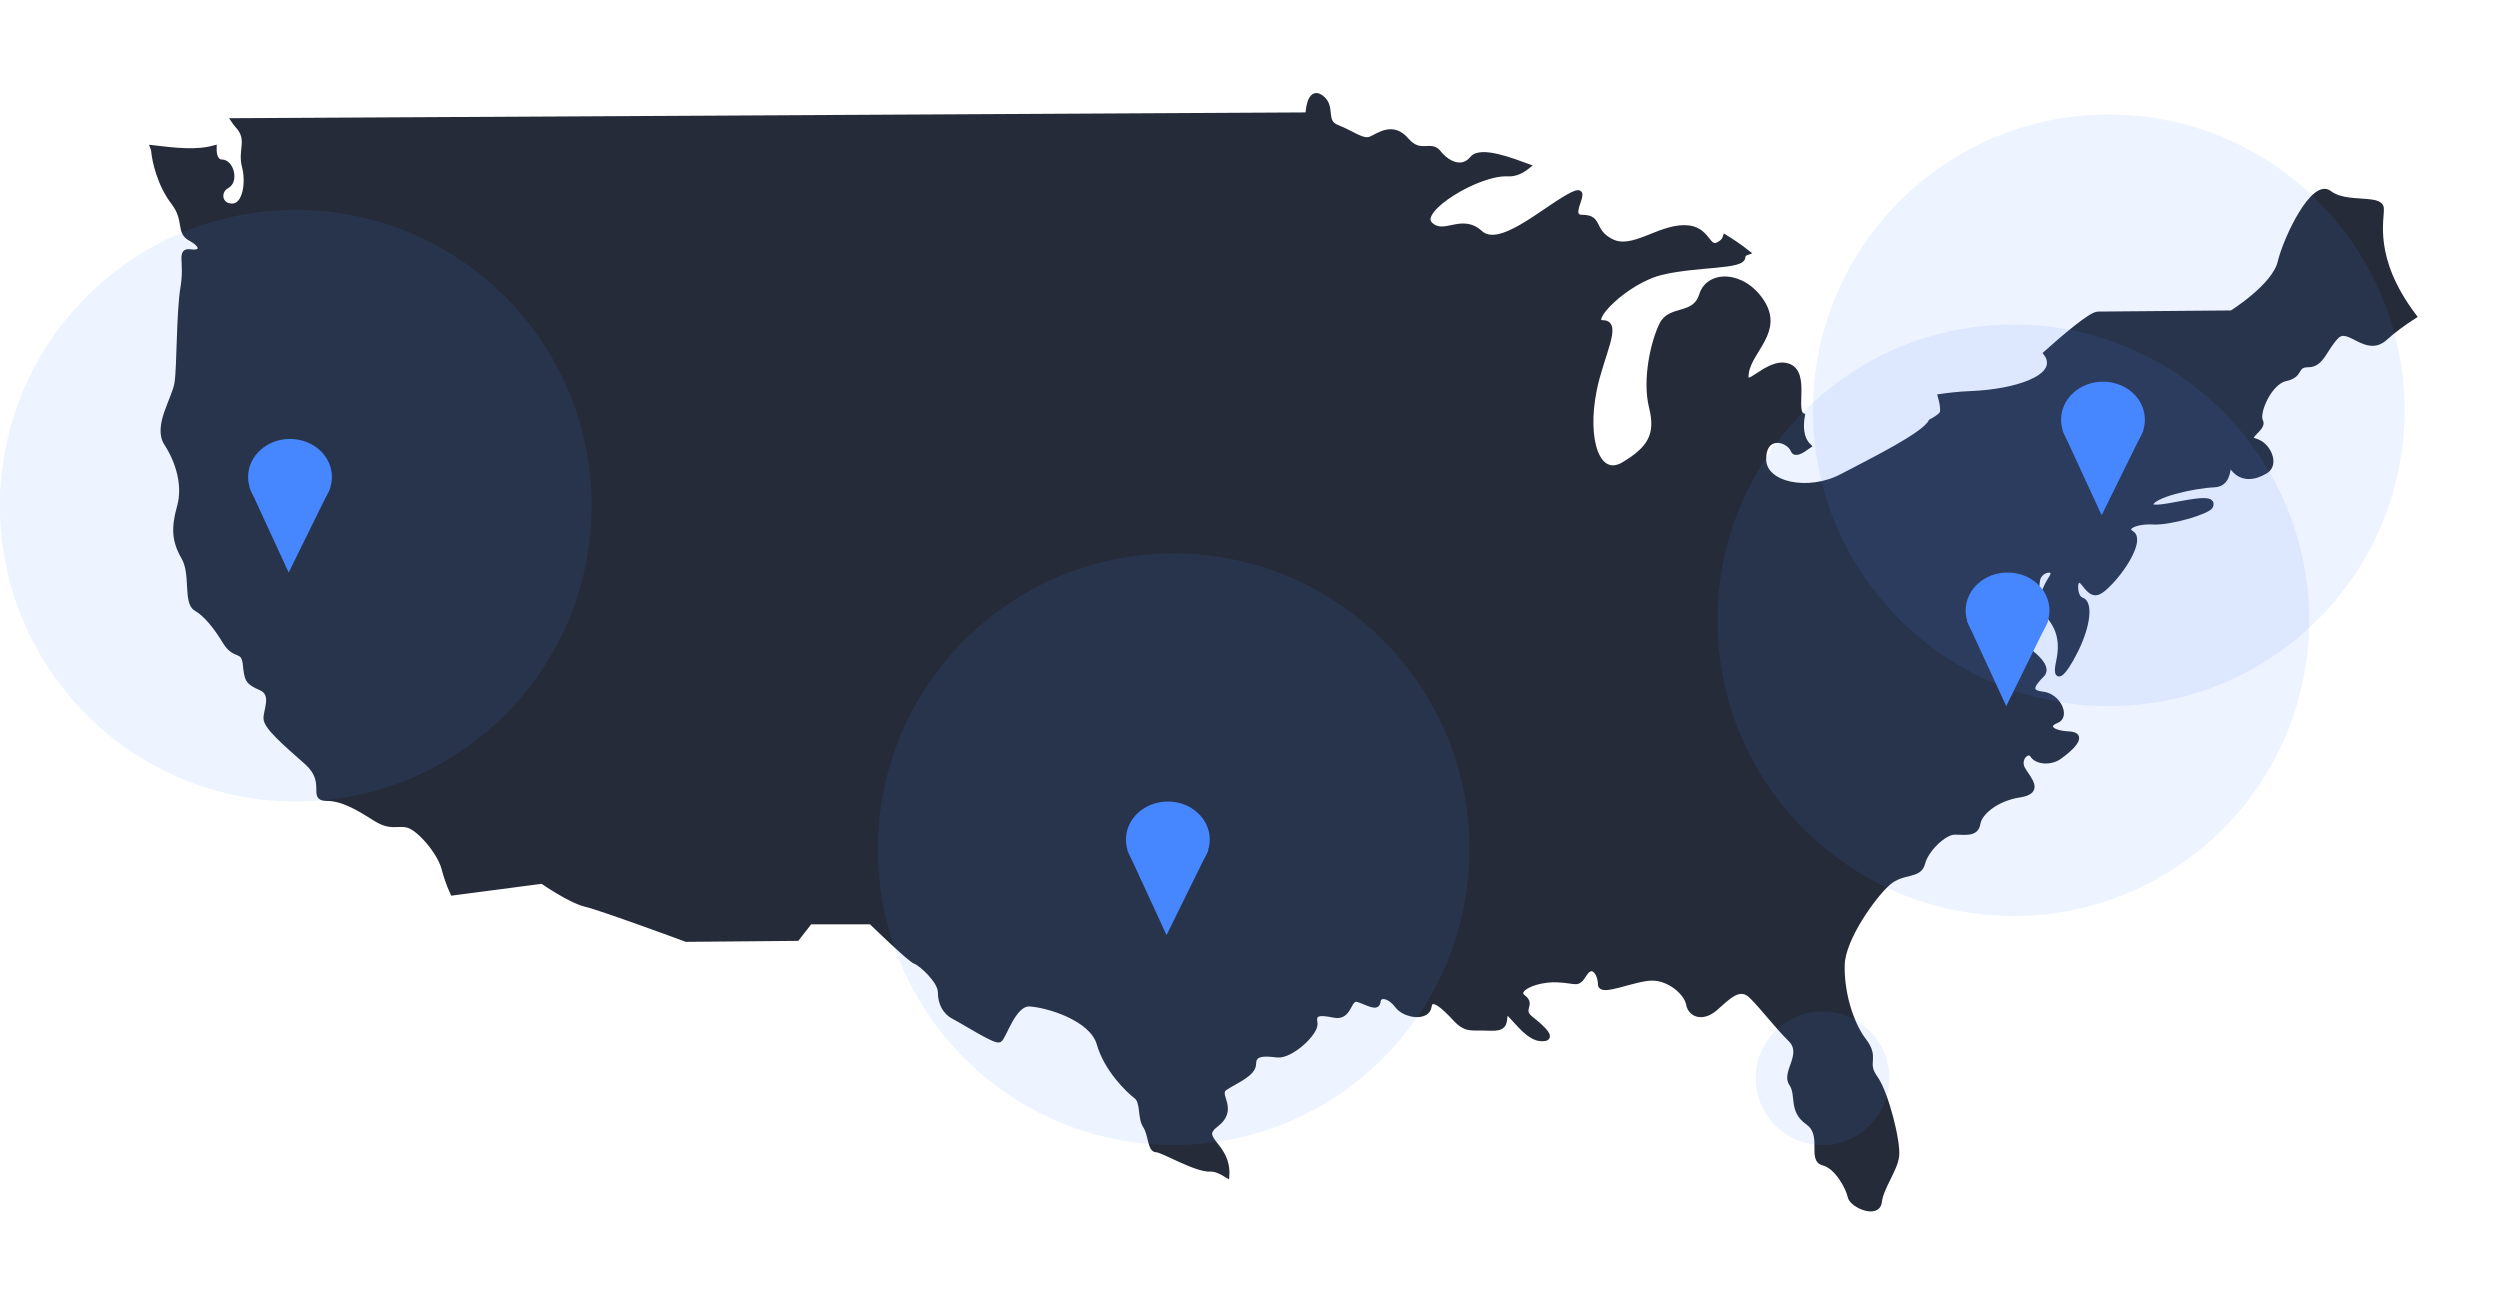 <svg width="131" height="68" viewBox="0 0 131 68" fill="none" xmlns="http://www.w3.org/2000/svg">
<g filter="url(#filter0_d_214_289)">
<path fill-rule="evenodd" clip-rule="evenodd" d="M124.787 8.9C124.728 8.297 122.916 8.778 122.07 8.115C121.225 7.449 119.776 10.47 119.474 11.737C119.171 13.004 116.938 14.392 116.938 14.392C116.938 14.392 110.476 14.452 109.932 14.452C109.555 14.452 108.07 15.732 107.199 16.513C107.226 16.547 107.252 16.582 107.276 16.623C107.929 17.802 105.554 18.525 103.29 18.616C102.594 18.642 102.07 18.714 101.666 18.771C101.745 19.048 101.806 19.353 101.782 19.581C101.764 19.726 101.522 19.904 101.176 20.088C100.83 20.79 98.051 22.144 96.498 22.963C94.776 23.868 92.422 23.416 92.422 22.057C92.422 20.7 93.69 20.971 93.961 21.605C94.064 21.841 94.37 21.669 94.783 21.372C94.353 20.953 94.36 20.284 94.453 19.771C93.933 19.543 94.742 17.518 93.69 17.169C92.603 16.805 91.335 18.708 91.515 17.529C91.697 16.352 93.327 15.357 92.331 13.818C91.335 12.279 89.523 12.279 89.16 13.455C88.798 14.633 87.53 14.09 87.078 14.995C86.625 15.9 86.171 17.892 86.534 19.342C86.896 20.789 86.444 21.513 85.085 22.328C83.726 23.143 83.015 21.082 83.545 18.436C83.907 16.623 84.904 14.905 83.997 14.905C83.091 14.905 85.175 12.732 87.077 12.279C88.979 11.825 91.335 12.008 91.335 11.464C91.335 11.353 91.421 11.28 91.565 11.23C91.177 10.923 90.746 10.636 90.401 10.422C90.365 10.537 90.292 10.646 90.157 10.738C89.411 11.258 89.613 9.922 88.255 9.922C86.895 9.922 85.537 11.189 84.45 10.648C83.363 10.104 83.907 9.381 82.91 9.381C81.913 9.381 83.635 7.479 82.185 8.294C80.736 9.109 78.562 11.101 77.567 10.196C76.57 9.291 75.664 10.468 74.939 9.742C74.214 9.017 77.474 7.027 79.015 7.117C79.394 7.138 79.74 6.972 80.064 6.711C79.254 6.415 77.583 5.763 77.143 6.302C76.599 6.965 75.815 6.541 75.392 5.999C74.969 5.456 74.426 6.18 73.701 5.336C72.976 4.489 72.252 5.094 71.829 5.274C71.406 5.456 70.863 4.972 70.077 4.672C69.293 4.369 69.896 3.585 69.231 3.102C68.568 2.619 68.529 4.015 68.529 4.015L12.238 4.319C12.302 4.414 12.366 4.506 12.438 4.582C13.117 5.307 12.573 5.848 12.8 6.71C13.027 7.569 12.845 8.791 12.166 8.791C11.487 8.791 11.396 8.023 11.894 7.75C12.392 7.479 12.12 6.483 11.622 6.483C11.332 6.483 11.214 6.142 11.226 5.743C10.302 5.998 9.24 5.881 8 5.734C8.02 5.786 8.039 5.838 8.044 5.895C8.089 6.438 8.36 7.659 9.085 8.61C9.81 9.561 9.311 10.15 9.991 10.511C10.671 10.873 10.625 11.281 9.991 11.189C9.357 11.1 9.809 11.689 9.584 13.048C9.357 14.406 9.403 17.21 9.267 18.073C9.131 18.931 8.133 20.336 8.723 21.241C9.311 22.146 9.72 23.413 9.402 24.545C9.085 25.677 9.13 26.354 9.628 27.215C10.126 28.075 9.719 29.569 10.263 29.886C10.807 30.204 11.305 30.836 11.803 31.65C12.301 32.467 12.754 31.968 12.844 32.783C12.934 33.597 12.934 33.733 13.659 34.05C14.384 34.367 13.931 35.18 13.931 35.633C13.931 36.085 14.882 36.902 16.059 37.942C17.236 38.983 16.24 39.842 17.1 39.842C17.961 39.842 18.776 40.341 19.637 40.884C20.497 41.428 20.769 41.109 21.358 41.245C21.946 41.382 23.034 42.649 23.26 43.509C23.366 43.914 23.505 44.339 23.719 44.798L28.414 44.182C28.414 44.182 29.867 45.199 30.688 45.392C31.511 45.584 35.962 47.228 35.962 47.228L41.768 47.177L42.445 46.309H45.639C45.639 46.309 47.671 48.291 47.962 48.39C48.252 48.485 49.269 49.404 49.269 49.985C49.269 50.565 49.51 51.049 49.994 51.29C50.478 51.532 52.123 52.596 52.365 52.498C52.606 52.404 53.092 50.565 53.961 50.615C54.833 50.662 57.203 51.337 57.591 52.693C57.977 54.047 59.138 55.16 59.526 55.449C59.912 55.738 59.719 56.56 60.01 56.997C60.3 57.432 60.252 58.254 60.589 58.254C60.929 58.254 62.671 59.319 63.445 59.269C63.676 59.256 63.98 59.394 64.294 59.586C64.389 57.97 62.723 57.697 63.704 56.954C64.836 56.092 63.658 55.369 64.202 55.007C64.746 54.645 65.696 54.282 65.696 53.74C65.696 53.197 66.195 53.197 66.919 53.287C67.644 53.376 69.002 52.108 68.911 51.611C68.821 51.113 69.047 51.025 69.908 51.203C70.768 51.385 70.633 50.207 71.176 50.389C71.72 50.569 72.173 50.887 72.218 50.48C72.262 50.072 72.807 50.163 73.214 50.706C73.622 51.248 74.799 51.385 74.889 50.752C74.98 50.118 75.66 50.752 76.249 51.386C76.837 52.02 77.109 51.838 77.969 51.883C78.83 51.929 78.83 51.702 78.874 51.16C78.92 50.617 79.825 52.336 80.686 52.427C81.547 52.518 80.868 51.883 80.234 51.386C79.6 50.888 80.369 50.661 79.825 50.255C79.282 49.846 80.504 49.302 81.591 49.35C82.678 49.394 82.633 49.667 83.041 49.033C83.449 48.397 83.856 49.033 83.856 49.575C83.856 50.119 85.623 49.26 86.574 49.26C87.525 49.26 88.385 50.073 88.476 50.618C88.566 51.16 89.201 51.432 89.88 50.843C90.559 50.255 91.148 49.576 91.782 50.208C92.416 50.843 93.05 51.703 93.82 52.473C94.59 53.241 93.458 54.194 93.865 54.781C94.274 55.369 93.82 56.185 94.726 56.819C95.631 57.453 94.816 58.765 95.541 58.946C96.266 59.127 96.854 60.258 96.945 60.71C97.036 61.163 98.394 61.751 98.485 60.982C98.576 60.213 99.302 59.306 99.391 58.584C99.482 57.86 98.848 55.279 98.259 54.464C97.671 53.649 98.395 53.467 97.671 52.519C96.946 51.566 96.493 49.892 96.539 48.534C96.584 47.176 98.169 44.958 98.939 44.278C99.709 43.602 100.569 43.962 100.751 43.238C100.932 42.514 101.883 41.61 102.426 41.61C102.969 41.61 103.557 41.744 103.648 41.157C103.739 40.569 104.644 39.842 105.822 39.663C107 39.481 106.32 38.846 106.004 38.304C105.687 37.761 106.276 37.218 106.502 37.579C106.729 37.942 107.454 37.987 107.905 37.669C108.358 37.353 109.401 36.494 108.404 36.449C107.406 36.403 107.18 35.995 107.769 35.769C108.357 35.544 107.86 34.457 107.044 34.367C106.229 34.276 106.501 33.87 106.999 33.369C107.497 32.872 106.274 32.059 105.686 31.649C105.097 31.242 106.048 31.017 106.501 30.926C106.954 30.835 106.592 28.752 106.818 28.255C107.044 27.758 107.815 27.758 107.498 28.255C107.18 28.751 106.728 29.567 107.317 30.246C107.905 30.925 108.087 31.649 107.86 32.691C107.633 33.733 108.087 33.461 108.766 32.101C109.445 30.744 109.535 29.567 109.083 29.43C108.63 29.296 108.675 27.938 109.174 28.571C109.671 29.205 109.853 29.296 110.623 28.48C111.393 27.666 112.208 26.264 111.71 25.946C111.212 25.63 111.937 25.311 112.843 25.359C113.748 25.404 115.695 24.813 115.831 24.543C116.274 23.659 112.706 24.95 112.706 24.452C112.706 23.954 114.971 23.456 116.013 23.412C117.055 23.367 116.557 21.964 117.009 22.552C117.462 23.14 118.142 23.049 118.73 22.688C119.319 22.326 118.867 21.285 118.187 21.105C117.508 20.922 118.685 20.469 118.459 20.063C118.232 19.655 118.913 18.025 119.772 17.846C120.633 17.665 120.226 17.12 120.95 17.12C121.674 17.12 121.81 16.26 122.444 15.627C123.078 14.992 123.984 16.621 124.981 15.717C125.388 15.347 125.94 14.935 126.507 14.574C124.186 11.508 124.843 9.457 124.787 8.9Z" fill="#252B39"/>
<path fill-rule="evenodd" clip-rule="evenodd" d="M124.787 8.9C124.728 8.297 122.916 8.778 122.07 8.115C121.225 7.449 119.776 10.47 119.474 11.737C119.171 13.004 116.938 14.392 116.938 14.392C116.938 14.392 110.476 14.452 109.932 14.452C109.555 14.452 108.07 15.732 107.199 16.513C107.226 16.547 107.252 16.582 107.276 16.623C107.929 17.802 105.554 18.525 103.29 18.616C102.594 18.642 102.07 18.714 101.666 18.771C101.745 19.048 101.806 19.353 101.782 19.581C101.764 19.726 101.522 19.904 101.176 20.088C100.83 20.79 98.051 22.144 96.498 22.963C94.776 23.868 92.422 23.416 92.422 22.057C92.422 20.7 93.69 20.971 93.961 21.605C94.064 21.841 94.37 21.669 94.783 21.372C94.353 20.953 94.36 20.284 94.453 19.771C93.933 19.543 94.742 17.518 93.69 17.169C92.603 16.805 91.335 18.708 91.515 17.529C91.697 16.352 93.327 15.357 92.331 13.818C91.335 12.279 89.523 12.279 89.16 13.455C88.798 14.633 87.53 14.09 87.078 14.995C86.625 15.9 86.171 17.892 86.534 19.342C86.896 20.789 86.444 21.513 85.085 22.328C83.726 23.143 83.015 21.082 83.545 18.436C83.907 16.623 84.904 14.905 83.997 14.905C83.091 14.905 85.175 12.732 87.077 12.279C88.979 11.825 91.335 12.008 91.335 11.464C91.335 11.353 91.421 11.28 91.565 11.23C91.177 10.923 90.746 10.636 90.401 10.422C90.365 10.537 90.292 10.646 90.157 10.738C89.411 11.258 89.613 9.922 88.255 9.922C86.895 9.922 85.537 11.189 84.45 10.648C83.363 10.104 83.907 9.381 82.91 9.381C81.913 9.381 83.635 7.479 82.185 8.294C80.736 9.109 78.562 11.101 77.567 10.196C76.57 9.291 75.664 10.468 74.939 9.742C74.214 9.017 77.474 7.027 79.015 7.117C79.394 7.138 79.74 6.972 80.064 6.711C79.254 6.415 77.583 5.763 77.143 6.302C76.599 6.965 75.815 6.541 75.392 5.999C74.969 5.456 74.426 6.18 73.701 5.336C72.976 4.489 72.252 5.094 71.829 5.274C71.406 5.456 70.863 4.972 70.077 4.672C69.293 4.369 69.896 3.585 69.231 3.102C68.568 2.619 68.529 4.015 68.529 4.015L12.238 4.319C12.302 4.414 12.366 4.506 12.438 4.582C13.117 5.307 12.573 5.848 12.8 6.71C13.027 7.569 12.845 8.791 12.166 8.791C11.487 8.791 11.396 8.023 11.894 7.75C12.392 7.479 12.12 6.483 11.622 6.483C11.332 6.483 11.214 6.142 11.226 5.743C10.302 5.998 9.24 5.881 8 5.734C8.02 5.786 8.039 5.838 8.044 5.895C8.089 6.438 8.36 7.659 9.085 8.61C9.81 9.561 9.311 10.15 9.991 10.511C10.671 10.873 10.625 11.281 9.991 11.189C9.357 11.1 9.809 11.689 9.584 13.048C9.357 14.406 9.403 17.21 9.267 18.073C9.131 18.931 8.133 20.336 8.723 21.241C9.311 22.146 9.72 23.413 9.402 24.545C9.085 25.677 9.13 26.354 9.628 27.215C10.126 28.075 9.719 29.569 10.263 29.886C10.807 30.204 11.305 30.836 11.803 31.65C12.301 32.467 12.754 31.968 12.844 32.783C12.934 33.597 12.934 33.733 13.659 34.05C14.384 34.367 13.931 35.18 13.931 35.633C13.931 36.085 14.882 36.902 16.059 37.942C17.236 38.983 16.24 39.842 17.1 39.842C17.961 39.842 18.776 40.341 19.637 40.884C20.497 41.428 20.769 41.109 21.358 41.245C21.946 41.382 23.034 42.649 23.26 43.509C23.366 43.914 23.505 44.339 23.719 44.798L28.414 44.182C28.414 44.182 29.867 45.199 30.688 45.392C31.511 45.584 35.962 47.228 35.962 47.228L41.768 47.177L42.445 46.309H45.639C45.639 46.309 47.671 48.291 47.962 48.39C48.252 48.485 49.269 49.404 49.269 49.985C49.269 50.565 49.51 51.049 49.994 51.29C50.478 51.532 52.123 52.596 52.365 52.498C52.606 52.404 53.092 50.565 53.961 50.615C54.833 50.662 57.203 51.337 57.591 52.693C57.977 54.047 59.138 55.16 59.526 55.449C59.912 55.738 59.719 56.56 60.01 56.997C60.3 57.432 60.252 58.254 60.589 58.254C60.929 58.254 62.671 59.319 63.445 59.269C63.676 59.256 63.98 59.394 64.294 59.586C64.389 57.97 62.723 57.697 63.704 56.954C64.836 56.092 63.658 55.369 64.202 55.007C64.746 54.645 65.696 54.282 65.696 53.74C65.696 53.197 66.195 53.197 66.919 53.287C67.644 53.376 69.002 52.108 68.911 51.611C68.821 51.113 69.047 51.025 69.908 51.203C70.768 51.385 70.633 50.207 71.176 50.389C71.72 50.569 72.173 50.887 72.218 50.48C72.262 50.072 72.807 50.163 73.214 50.706C73.622 51.248 74.799 51.385 74.889 50.752C74.98 50.118 75.66 50.752 76.249 51.386C76.837 52.02 77.109 51.838 77.969 51.883C78.83 51.929 78.83 51.702 78.874 51.16C78.92 50.617 79.825 52.336 80.686 52.427C81.547 52.518 80.868 51.883 80.234 51.386C79.6 50.888 80.369 50.661 79.825 50.255C79.282 49.846 80.504 49.302 81.591 49.35C82.678 49.394 82.633 49.667 83.041 49.033C83.449 48.397 83.856 49.033 83.856 49.575C83.856 50.119 85.623 49.26 86.574 49.26C87.525 49.26 88.385 50.073 88.476 50.618C88.566 51.16 89.201 51.432 89.88 50.843C90.559 50.255 91.148 49.576 91.782 50.208C92.416 50.843 93.05 51.703 93.82 52.473C94.59 53.241 93.458 54.194 93.865 54.781C94.274 55.369 93.82 56.185 94.726 56.819C95.631 57.453 94.816 58.765 95.541 58.946C96.266 59.127 96.854 60.258 96.945 60.71C97.036 61.163 98.394 61.751 98.485 60.982C98.576 60.213 99.302 59.306 99.391 58.584C99.482 57.86 98.848 55.279 98.259 54.464C97.671 53.649 98.395 53.467 97.671 52.519C96.946 51.566 96.493 49.892 96.539 48.534C96.584 47.176 98.169 44.958 98.939 44.278C99.709 43.602 100.569 43.962 100.751 43.238C100.932 42.514 101.883 41.61 102.426 41.61C102.969 41.61 103.557 41.744 103.648 41.157C103.739 40.569 104.644 39.842 105.822 39.663C107 39.481 106.32 38.846 106.004 38.304C105.687 37.761 106.276 37.218 106.502 37.579C106.729 37.942 107.454 37.987 107.905 37.669C108.358 37.353 109.401 36.494 108.404 36.449C107.406 36.403 107.18 35.995 107.769 35.769C108.357 35.544 107.86 34.457 107.044 34.367C106.229 34.276 106.501 33.87 106.999 33.369C107.497 32.872 106.274 32.059 105.686 31.649C105.097 31.242 106.048 31.017 106.501 30.926C106.954 30.835 106.592 28.752 106.818 28.255C107.044 27.758 107.815 27.758 107.498 28.255C107.18 28.751 106.728 29.567 107.317 30.246C107.905 30.925 108.087 31.649 107.86 32.691C107.633 33.733 108.087 33.461 108.766 32.101C109.445 30.744 109.535 29.567 109.083 29.43C108.63 29.296 108.675 27.938 109.174 28.571C109.671 29.205 109.853 29.296 110.623 28.48C111.393 27.666 112.208 26.264 111.71 25.946C111.212 25.63 111.937 25.311 112.843 25.359C113.748 25.404 115.695 24.813 115.831 24.543C116.274 23.659 112.706 24.95 112.706 24.452C112.706 23.954 114.971 23.456 116.013 23.412C117.055 23.367 116.557 21.964 117.009 22.552C117.462 23.14 118.142 23.049 118.73 22.688C119.319 22.326 118.867 21.285 118.187 21.105C117.508 20.922 118.685 20.469 118.459 20.063C118.232 19.655 118.913 18.025 119.772 17.846C120.633 17.665 120.226 17.12 120.95 17.12C121.674 17.12 121.81 16.26 122.444 15.627C123.078 14.992 123.984 16.621 124.981 15.717C125.388 15.347 125.94 14.935 126.507 14.574C124.186 11.508 124.843 9.457 124.787 8.9Z" stroke="#252B39" stroke-width="0.25"/>
</g>
<path opacity="0.1" d="M95.5 60C97.433 60 99 58.433 99 56.5C99 54.567 97.433 53 95.5 53C93.567 53 92 54.567 92 56.5C92 58.433 93.567 60 95.5 60Z" fill="#4687FF"/>
<path opacity="0.1" d="M15.5 42C24.061 42 31 35.061 31 26.5C31 17.939 24.061 11 15.5 11C6.939 11 0 17.939 0 26.5C0 35.061 6.939 42 15.5 42Z" fill="#4687FF"/>
<path opacity="0.1" d="M61.5 60C70.061 60 77 53.061 77 44.5C77 35.939 70.061 29 61.5 29C52.939 29 46 35.939 46 44.5C46 53.061 52.939 60 61.5 60Z" fill="#4687FF"/>
<path opacity="0.1" d="M105.5 48C114.061 48 121 41.061 121 32.5C121 23.939 114.061 17 105.5 17C96.939 17 90 23.939 90 32.5C90 41.061 96.939 48 105.5 48Z" fill="#4687FF"/>
<path opacity="0.1" d="M110.5 37C119.061 37 126 30.061 126 21.5C126 12.939 119.061 6 110.5 6C101.939 6 95 12.939 95 21.5C95 30.061 101.939 37 110.5 37Z" fill="#4687FF"/>
<ellipse cx="110.196" cy="21.99" rx="2.196" ry="1.99" fill="#4687FF"/>
<path d="M110.127 27L108.069 22.539H112.323L110.127 27Z" fill="#4687FF"/>
<ellipse cx="105.196" cy="31.99" rx="2.196" ry="1.99" fill="#4687FF"/>
<path d="M105.127 37L103.069 32.539H107.323L105.127 37Z" fill="#4687FF"/>
<ellipse cx="15.196" cy="24.99" rx="2.196" ry="1.99" fill="#4687FF"/>
<path d="M15.127 30L13.069 25.539H17.323L15.127 30Z" fill="#4687FF"/>
<ellipse cx="61.196" cy="43.99" rx="2.196" ry="1.99" fill="#4687FF"/>
<path d="M61.127 49L59.069 44.539H63.324L61.127 49Z" fill="#4687FF"/>
<defs>
<filter id="filter0_d_214_289" x="3.809" y="0.875" width="126.879" height="66.605" filterUnits="userSpaceOnUse" color-interpolation-filters="sRGB">
<feFlood flood-opacity="0" result="BackgroundImageFix"/>
<feColorMatrix in="SourceAlpha" type="matrix" values="0 0 0 0 0 0 0 0 0 0 0 0 0 0 0 0 0 0 127 0" result="hardAlpha"/>
<feOffset dy="2"/>
<feGaussianBlur stdDeviation="2"/>
<feColorMatrix type="matrix" values="0 0 0 0 0 0 0 0 0 0 0 0 0 0 0 0 0 0 0.01 0"/>
<feBlend mode="normal" in2="BackgroundImageFix" result="effect1_dropShadow_214_289"/>
<feBlend mode="normal" in="SourceGraphic" in2="effect1_dropShadow_214_289" result="shape"/>
</filter>
</defs>
</svg>
